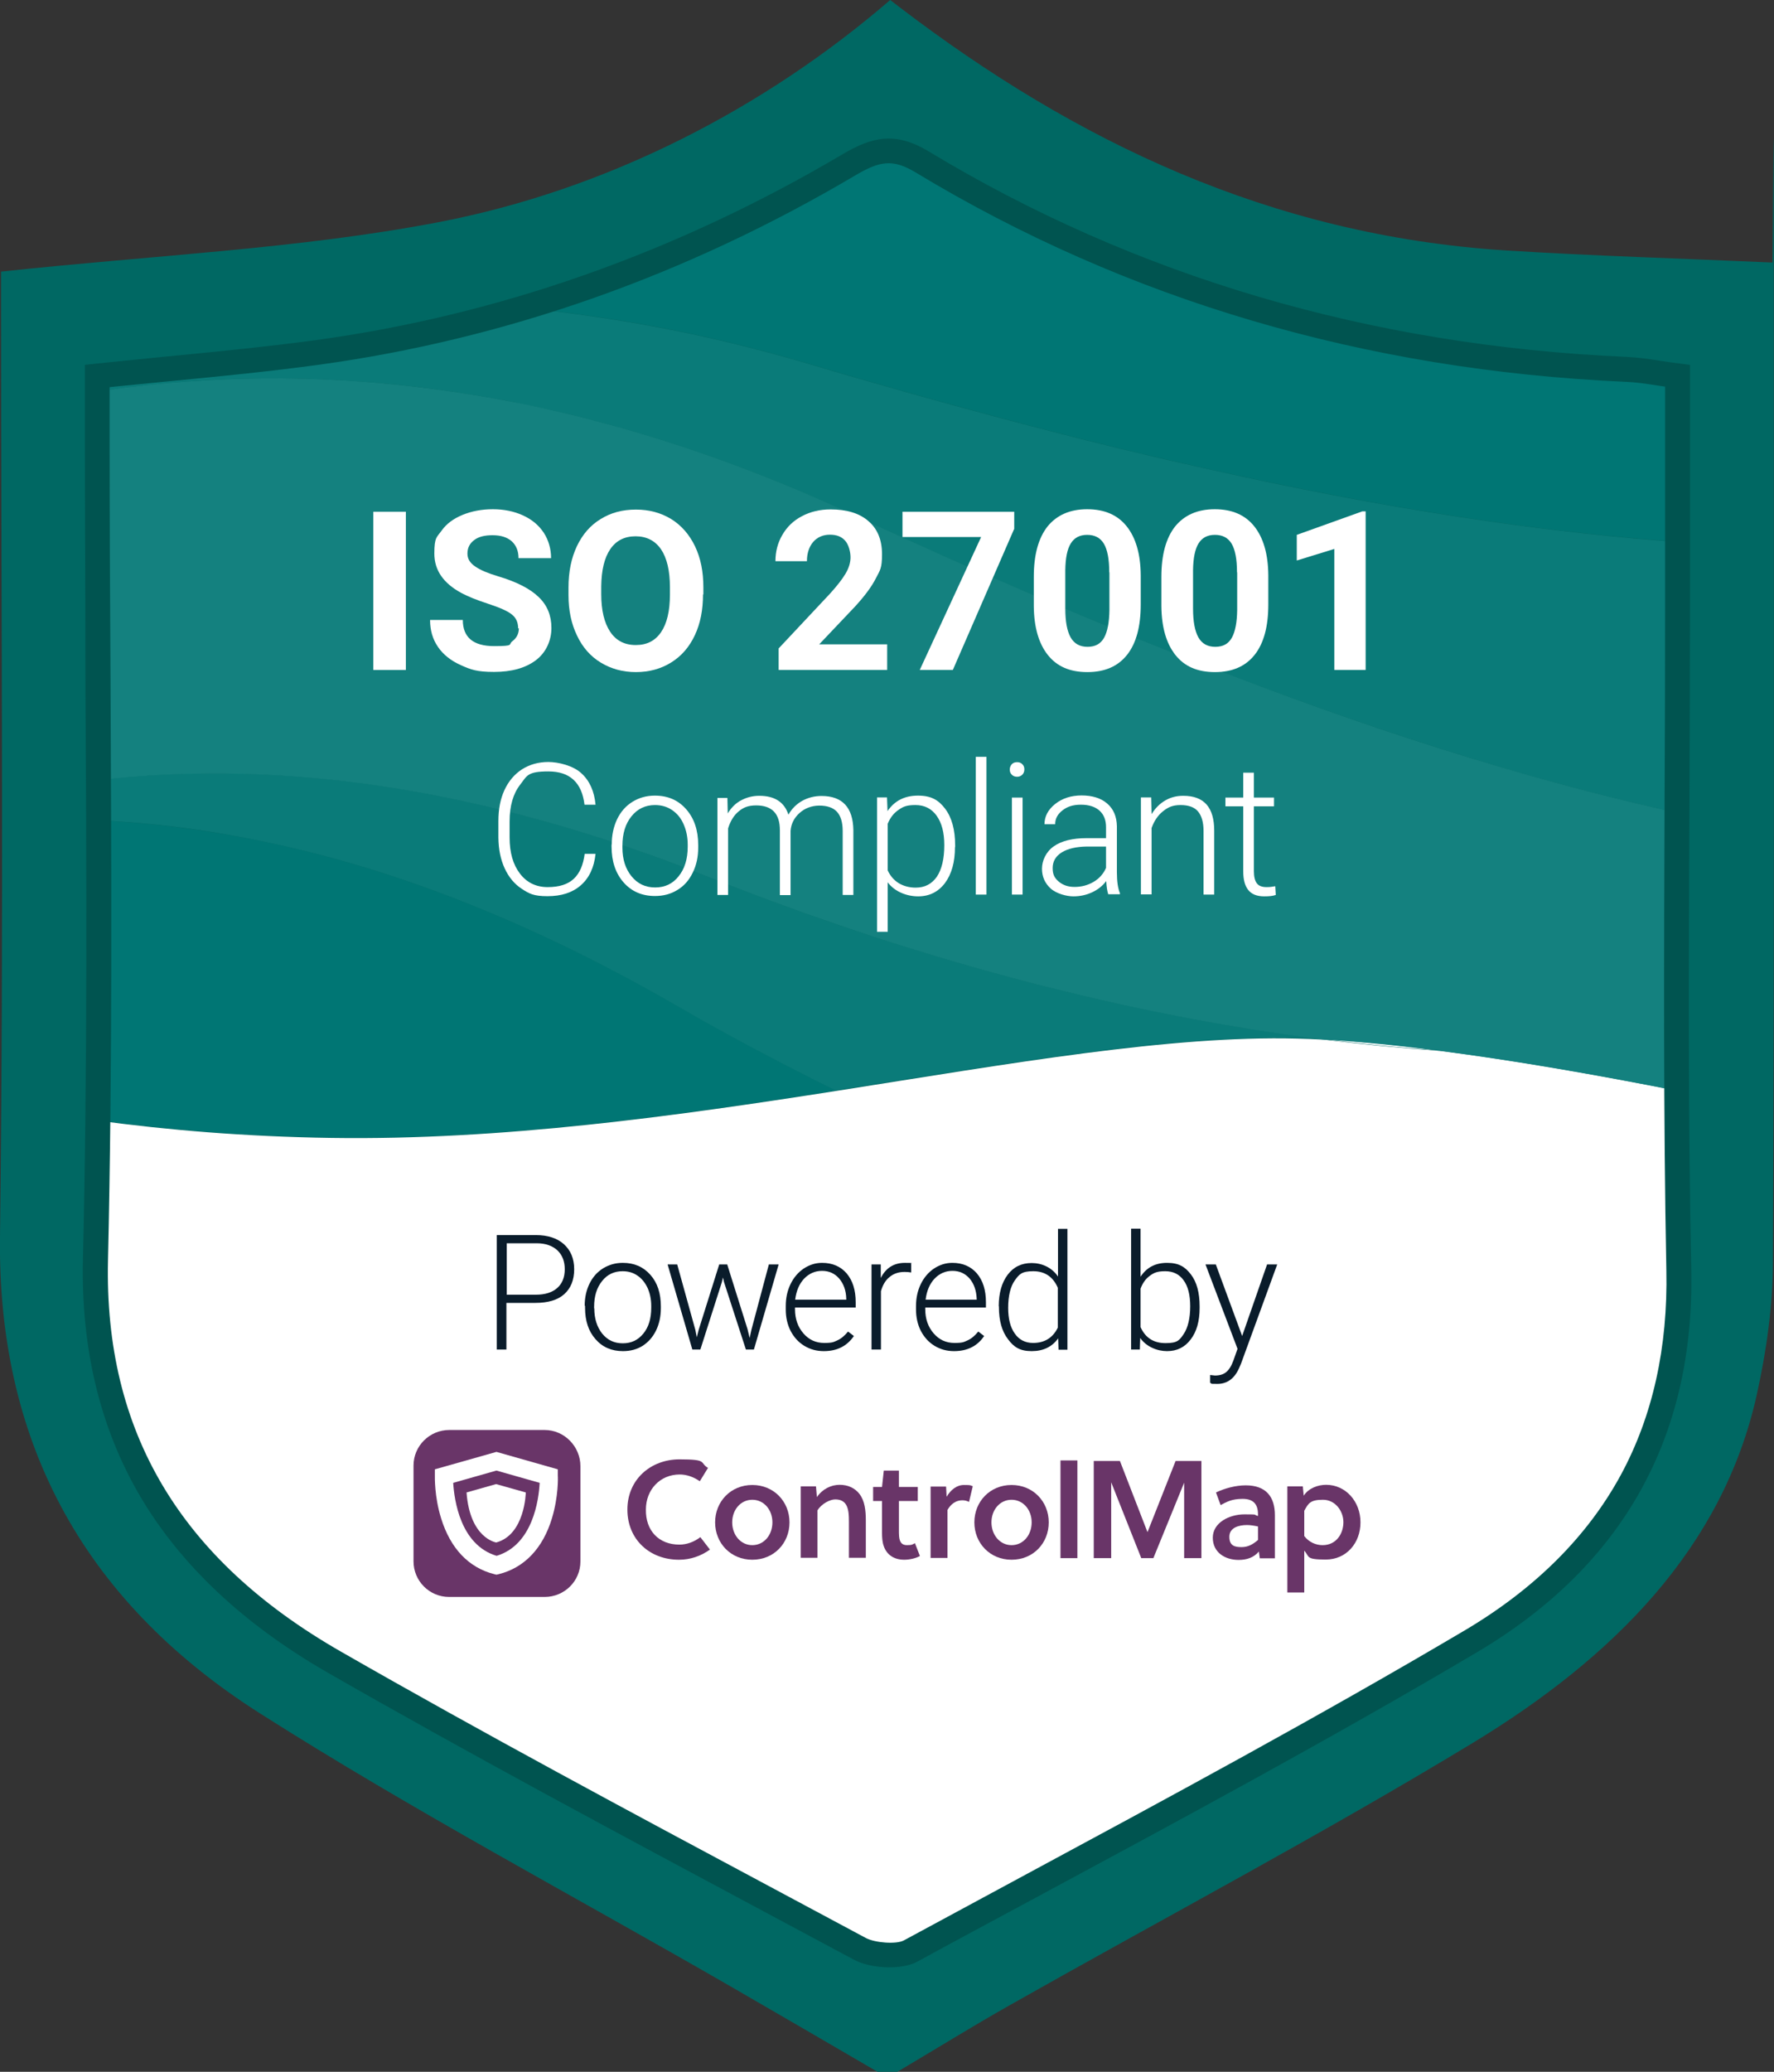 <?xml version="1.0" encoding="UTF-8"?>
<svg xmlns="http://www.w3.org/2000/svg" xmlns:xlink="http://www.w3.org/1999/xlink" id="Layer_1" data-name="Layer 1" version="1.1" viewBox="0 0 997 1164">
  <rect x="0" y="0" width="997" height="1164" fill="#333333" stroke="none"/>
  <defs>
    <style>
      .cls-1 {
        fill: #693568;
      }

      .cls-1, .cls-2, .cls-3, .cls-4, .cls-5, .cls-6, .cls-7, .cls-8, .cls-9 {
        stroke-width: 0px;
      }

      .cls-10 {
        clip-path: url(#clippath);
      }

      .cls-2 {
        fill: none;
      }

      .cls-3 {
        fill: #007674;
      }

      .cls-4 {
        fill: #005450;
      }

      .cls-5 {
        fill: #006863;
      }

      .cls-11 {
        clip-path: url(#clippath-1);
      }

      .cls-12 {
        clip-path: url(#clippath-4);
      }

      .cls-13 {
        clip-path: url(#clippath-3);
      }

      .cls-14 {
        clip-path: url(#clippath-2);
      }

      .cls-15 {
        clip-path: url(#clippath-7);
      }

      .cls-16 {
        clip-path: url(#clippath-8);
      }

      .cls-17 {
        clip-path: url(#clippath-6);
      }

      .cls-18 {
        clip-path: url(#clippath-5);
      }

      .cls-19 {
        clip-path: url(#clippath-9);
      }

      .cls-20 {
        clip-path: url(#clippath-13);
      }

      .cls-21 {
        clip-path: url(#clippath-12);
      }

      .cls-22 {
        clip-path: url(#clippath-10);
      }

      .cls-23 {
        clip-path: url(#clippath-11);
      }

      .cls-6 {
        fill: #14817f;
      }

      .cls-24 {
        isolation: isolate;
      }

      .cls-7 {
        fill: #0a7b79;
      }

      .cls-8 {
        fill: #fff;
      }

      .cls-9 {
        fill: #0a1c2b;
      }
    </style>
    <clipPath id="clippath">
      <rect class="cls-2" x="232.3" y="803.4" width="532.5" height="93.9"></rect>
    </clipPath>
    <clipPath id="clippath-1">
      <rect class="cls-2" x="232.3" y="803.4" width="532.5" height="93.9"></rect>
    </clipPath>
    <clipPath id="clippath-2">
      <rect class="cls-2" x="232.3" y="803.4" width="532.5" height="93.9"></rect>
    </clipPath>
    <clipPath id="clippath-3">
      <rect class="cls-2" x="232.3" y="803.4" width="532.5" height="93.9"></rect>
    </clipPath>
    <clipPath id="clippath-4">
      <rect class="cls-2" x="232.3" y="803.4" width="532.5" height="93.9"></rect>
    </clipPath>
    <clipPath id="clippath-5">
      <rect class="cls-2" x="232.3" y="803.4" width="532.5" height="93.9"></rect>
    </clipPath>
    <clipPath id="clippath-6">
      <rect class="cls-2" x="232.3" y="803.4" width="532.5" height="93.9"></rect>
    </clipPath>
    <clipPath id="clippath-7">
      <rect class="cls-2" x="232.3" y="803.4" width="532.5" height="93.9"></rect>
    </clipPath>
    <clipPath id="clippath-8">
      <rect class="cls-2" x="232.3" y="803.4" width="532.5" height="93.9"></rect>
    </clipPath>
    <clipPath id="clippath-9">
      <rect class="cls-2" x="232.3" y="803.4" width="532.5" height="93.9"></rect>
    </clipPath>
    <clipPath id="clippath-10">
      <rect class="cls-2" x="232.3" y="803.4" width="532.5" height="93.9"></rect>
    </clipPath>
    <clipPath id="clippath-11">
      <rect class="cls-2" x="232.3" y="803.4" width="532.5" height="93.9"></rect>
    </clipPath>
    <clipPath id="clippath-12">
      <rect class="cls-2" x="232.3" y="803.4" width="532.5" height="93.9"></rect>
    </clipPath>
    <clipPath id="clippath-13">
      <rect class="cls-2" x="232.3" y="803.4" width="532.5" height="93.9"></rect>
    </clipPath>
  </defs>
  <g>
    <g id="_9thSdk" data-name=" 9thSdk">
      <path class="cls-5" d="M500.3,0c-70.1,60.4-158.4,106.6-254.2,124.9-78.6,15-160,18.5-245.5,27.7v19C.6,346,2.2,520.4,0,694.8c-1.4,111.5,43.8,202.9,146.4,268,85.6,54.4,176.3,102.5,264.7,153.5,27.4,15.8,54.8,31.8,82.1,47.7h11.1c21.1-12.5,41.9-25.4,63.3-37.5,86.6-49,175-95.7,259.8-147.1,79-47.9,140.7-109.4,159.9-195.7,5.4-24.4,9-49.6,9.1-74.4.8-182.5.5-365,.5-547.4s-.5-9.4-.8-14.4c-51.1-2.3-100.5-3.7-149.9-6.8-132.5-8.5-242.2-61.6-340.3-136.4L500.3,0h0Z"></path>
    </g>
    <g>
      <path class="cls-3" d="M913.6,201.8c-145.1-6.3-277.1-45-395.2-116.4-16.7-10.1-27.1-6.9-41.6,1.7-61.8,36.5-127.6,65.4-198,84.7,1.1.1,2.2.1,3.3.2,7.1.6,14.2,1.2,21.3,1.9l2.7.3,2.7.3,5.3.6,5.3.7c1.8.2,3.5.4,5.3.7,28.1,3.7,56,8.9,83.6,15.5,13.8,3.3,27.4,6.9,41,10.8,3.4,1,6.8,2,10.2,3l5.1,1.5,2.5.8,1.3.4,1.1.3c4.3,1.2,8.5,2.5,12.8,3.7,1.6.5,3.3,1,4.9,1.4l8.8,2.5,8.8,2.5,4.4,1.3,4.4,1.2,8.8,2.5c11.8,3.2,23.5,6.5,35.2,9.6,23.5,6.3,46.9,12.4,70.4,18.1,5.9,1.4,11.7,2.9,17.6,4.2l8.8,2.1,8.8,2c11.7,2.7,23.4,5.3,35.1,7.8,46.8,10.1,93.4,18.7,139.9,25.3,35,5,69.9,8.9,104.7,11.3v-99h0c-11-1.2-20.1-3.1-29.3-3.5h0Z"></path>
      <path class="cls-3" d="M466,610.8c-12.1-6-24-12.1-35.9-18.4-5.9-3.2-11.9-6.3-17.8-9.5l-8.8-4.8-8.8-4.9-4.4-2.5-.9-.5-3.4-2-8.8-5-7.7-4.4-7.6-4.2c-10.1-5.6-20.3-10.9-30.5-16.1-40.9-20.6-82.6-37.8-125.1-50.8-25.6-7.8-51.4-14.1-77.6-18.6-17.3-3-34.7-5.3-52.2-6.8-1.4-.1-2.7-.2-4.1-.3l-4.1-.3-4.1-.3c-1.4-.1-2.8-.2-4.1-.2-1.5-.1-2.9-.1-4.4-.2v109.1c0,19.8-.3,39.5-.5,59.3,38.5,5.2,82.4,9,131.3,9.7,95.6,1.4,193-12.3,283.6-26.4-1.4-.6-2.7-1.2-4-1.9h-.1Z"></path>
      <path class="cls-8" d="M943.4,707.9c-.6-31.7-1-63.5-1.1-95.2-43.9-8.7-90.5-16.9-133.3-22.4h-1c-21.4-1.5-42.7-3.6-63.8-6.2-5.2-.3-10.2-.5-15.1-.6-71.2-1.9-161.2,14-259.1,29.4-90.6,14.2-187.9,27.8-283.6,26.4-48.9-.7-92.8-4.5-131.3-9.7-.3,24.3-.7,48.6-1.3,72.9-.8,35.5,4.4,68.1,15.9,97.8,9.2,23.8,22.5,45.6,39.9,65.7,20.3,23.4,46.4,44.2,78.3,62.5,96.9,55.6,196.4,108,295.4,161.1,7.1,3.8,21.4,4.9,27.9,1.3,105.7-57.3,212.5-113.4,315.3-174.2,25.2-14.9,46-31.9,62.7-50.6,17.7-19.9,30.8-41.9,39.7-65.7,6.8-18.2,11.1-37.4,13.2-57.6,1.1-11.4,1.5-23,1.3-34.8h0Z"></path>
      <path class="cls-7" d="M658.5,570.2c-4-.8-7.9-1.6-11.9-2.4-13.2-2.7-26.4-5.7-39.5-8.8l-9.8-2.4c-3.3-.8-6.5-1.6-9.8-2.4l-4.9-1.2-4.9-1.3-9.8-2.6c-26-7-51.7-14.7-77.3-23-12.8-4.1-25.5-8.5-38.1-13-6.3-2.3-12.6-4.5-18.9-6.9l-9.4-3.5-9.4-3.6-4.7-1.8-4.7-1.8-9.4-3.7-8.2-3.2-8.1-3.1c-10.8-4-21.6-7.9-32.5-11.5-5.2-1.7-10.3-3.4-15.5-5-38.3-12-76.8-21.2-115.5-27.1-43.9-6.7-88-9-132-6.3-1.4.1-2.8.2-4.1.3l-4.1.3-4.1.3c-1.4.1-2.7.2-4.1.4-4.1.4-8.2.8-12.4,1.3v22.7c1.5.1,2.9.1,4.4.2,1.4.1,2.8.1,4.1.2l4.1.3,4.1.3c1.4.1,2.7.2,4.1.3,17.5,1.5,34.9,3.7,52.2,6.8,26.1,4.6,52,10.8,77.6,18.6,42.5,13,84.2,30.2,125.1,50.8,10.2,5.2,20.4,10.5,30.5,16.1l7.6,4.2,7.7,4.4,8.8,5,3.4,2,.9.5,4.4,2.5,8.8,4.9,8.8,4.8c5.9,3.2,11.8,6.4,17.8,9.5,11.9,6.3,23.8,12.4,35.9,18.4,1.3.6,2.6,1.3,3.9,1.9,98-15.3,187.9-31.3,259.1-29.4,4.9,0,9.9.3,15.1.6-28.6-3.4-57.1-8.1-85.4-13.6h.1Z"></path>
      <path class="cls-7" d="M838.1,293.1c-46.5-6.6-93.2-15.2-139.9-25.3-11.7-2.5-23.4-5.2-35.1-7.8l-8.8-2-8.8-2.1c-5.9-1.4-11.7-2.8-17.6-4.2-23.4-5.7-46.9-11.8-70.4-18.1-11.7-3.1-23.5-6.4-35.2-9.6l-8.8-2.5-4.4-1.2-4.4-1.3-8.8-2.5-8.8-2.5c-1.6-.5-3.3-.9-4.9-1.4-4.3-1.2-8.5-2.5-12.8-3.7l-1.1-.3-1.3-.4-2.5-.8-5.1-1.5c-3.4-1-6.8-2-10.2-3-13.6-3.9-27.2-7.5-41-10.8-27.6-6.6-55.5-11.7-83.6-15.5-1.8-.2-3.5-.5-5.3-.7l-5.3-.7-5.3-.6-2.7-.3-2.7-.3c-7.1-.8-14.2-1.4-21.3-1.9-1.1-.1-2.2-.1-3.3-.2-32.5,8.9-65.9,15.9-100.4,20.6-40.4,5.5-81.3,8.8-123.7,13.2v14.3c5.4-.8,10.8-1.6,16.1-2.3,7.4-.9,14.7-1.7,22.1-2.4,29.2-2.7,58.5-3.4,87.8-2.2,28.9,1.2,57.7,4.1,86.2,8.9,1.8.3,3.5.6,5.3.9l5.3.9c3.5.6,7.1,1.3,10.6,2,7,1.4,14,2.9,21,4.4,7,1.6,13.9,3.2,20.8,5l2.6.7,2.6.7,5.2,1.4,5.2,1.4c1.7.5,3.4.9,5.1,1.4,27.3,7.8,54.2,17,80.6,27.5,13.2,5.2,26.2,10.8,39.1,16.6,3.2,1.4,6.4,2.9,9.6,4.4l4.8,2.3,2.4,1.1,1.2.6,1.1.5c5.6,2.5,11.2,5.1,16.8,7.6l8.4,3.8,8.4,3.8,4.2,1.9,4.2,1.9,8.4,3.7c11.2,4.9,22.3,9.9,33.5,14.6,22.3,9.7,44.7,19,67.1,28.1,5.6,2.2,11.2,4.5,16.8,6.7l8.4,3.3,8.4,3.3c11.2,4.3,22.4,8.7,33.6,12.8,44.9,16.8,89.8,32,134.9,45.4,33.2,9.8,66.5,18.5,99.9,25.9.2-41.2.4-82.5.4-123.7v-28.4c-34.7-2.5-69.6-6.4-104.6-11.4h0Z"></path>
      <path class="cls-8" d="M807.9,590.2h1c-23-3-45-5.2-64.8-6.3,21.2,2.6,42.4,4.7,63.8,6.2h0Z"></path>
      <path class="cls-6" d="M942.4,456.6c-33.4-7.4-66.7-16.1-99.9-25.9-45.1-13.3-90.1-28.6-134.9-45.4-11.2-4.2-22.4-8.5-33.6-12.8l-8.4-3.3-8.4-3.3c-5.6-2.2-11.2-4.5-16.8-6.7-22.4-9.1-44.8-18.4-67.1-28.1-11.2-4.8-22.3-9.7-33.5-14.6l-8.4-3.7-4.2-1.9-4.2-1.9-8.4-3.8-8.4-3.8c-5.6-2.5-11.2-5.1-16.8-7.6l-1.1-.5-1.2-.6-2.4-1.1-4.8-2.3c-3.2-1.5-6.4-3-9.6-4.4-12.9-5.8-25.9-11.4-39.1-16.6-26.4-10.5-53.3-19.7-80.6-27.5-1.7-.5-3.4-1-5.1-1.4l-5.2-1.4-5.2-1.4-2.6-.7-2.6-.7c-6.9-1.8-13.9-3.4-20.8-5-7-1.6-14-3.1-21-4.4-3.5-.7-7-1.3-10.6-2l-5.3-.9c-1.8-.3-3.5-.6-5.3-.9-28.5-4.7-57.3-7.7-86.2-8.9-29.3-1.2-58.6-.4-87.8,2.2-7.4.7-14.7,1.5-22.1,2.4-5.4.7-10.8,1.5-16.1,2.3v16.2c0,67.4.5,134.8.8,202.1,4.1-.5,8.2-.9,12.4-1.3,1.4-.1,2.7-.3,4.1-.4l4.1-.3,4.1-.3c1.4-.1,2.8-.2,4.1-.3,44-2.7,88.1-.4,132,6.3,38.7,5.9,77.2,15.1,115.5,27.1,5.2,1.6,10.3,3.3,15.5,5,10.8,3.6,21.7,7.4,32.5,11.5l8.1,3.1,8.2,3.2,9.4,3.7,4.7,1.8,4.7,1.8,9.4,3.6,9.4,3.5c6.3,2.3,12.6,4.6,18.9,6.9,12.7,4.5,25.3,8.8,38.1,13,25.5,8.3,51.3,16,77.3,23l9.8,2.6,4.9,1.3,4.9,1.2c3.3.8,6.5,1.6,9.8,2.4l9.8,2.4c13.1,3.1,26.3,6.1,39.5,8.8,4,.8,7.9,1.6,11.9,2.4,28.3,5.6,56.9,10.2,85.6,13.8,19.9,1.1,41.8,3.3,64.8,6.3,42.8,5.5,89.3,13.7,133.3,22.4v-42.5c0-33.7,0-67.3.2-101,0-4.3,0-8.5,0-12.7h0Z"></path>
    </g>
  </g>
  <g>
    <path class="cls-8" d="M334.7,479.7c-.8,7.7-3.6,13.6-8.3,17.7-4.7,4.1-10.9,6.1-18.7,6.1s-10.3-1.4-14.4-4.1c-4.2-2.7-7.4-6.6-9.7-11.6-2.3-5-3.4-10.7-3.5-17.1v-9.5c0-6.5,1.1-12.3,3.4-17.3s5.6-8.9,9.9-11.7c4.3-2.7,9.2-4.1,14.8-4.1s14.1,2.1,18.6,6.4c4.6,4.2,7.2,10.1,7.9,17.6h-6.2c-1.5-12.5-8.3-18.7-20.3-18.7s-12,2.5-15.9,7.5-5.9,11.9-5.9,20.6v9c0,8.5,1.9,15.2,5.8,20.3,3.8,5,9,7.6,15.6,7.6s11.4-1.6,14.7-4.7c3.3-3.1,5.3-7.8,6.1-14h6.1Z"></path>
    <path class="cls-8" d="M343.8,474.5c0-5.2,1-10,3-14.2s4.9-7.5,8.6-9.8,7.9-3.5,12.6-3.5c7.3,0,13.1,2.5,17.6,7.6s6.8,11.8,6.8,20.2v1.3c0,5.3-1,10-3.1,14.2-2,4.2-4.9,7.5-8.6,9.7-3.7,2.3-7.9,3.4-12.6,3.4-7.2,0-13.1-2.5-17.6-7.6s-6.8-11.8-6.8-20.2v-1.1h.1ZM349.8,476.2c0,6.5,1.7,11.9,5.1,16.1s7.8,6.3,13.3,6.3,9.9-2.1,13.2-6.3c3.4-4.2,5.1-9.7,5.1-16.6v-1.2c0-4.2-.8-8-2.3-11.4-1.5-3.5-3.7-6.1-6.5-8s-6-2.8-9.6-2.8c-5.4,0-9.8,2.1-13.2,6.3-3.4,4.2-5.1,9.7-5.1,16.6v1Z"></path>
    <path class="cls-8" d="M408.8,448.1l.2,8.9c2-3.3,4.5-5.8,7.6-7.4,3-1.6,6.4-2.5,10.1-2.5,8.6,0,14.1,3.5,16.4,10.6,1.9-3.4,4.6-6,7.8-7.8,3.3-1.8,6.9-2.7,10.8-2.7,11.7,0,17.7,6.4,17.9,19.2v36.4h-6v-35.9c0-4.9-1.1-8.5-3.2-10.8s-5.4-3.5-10.1-3.5c-4.3.1-8,1.5-11,4.2s-4.7,6.1-5,10v36.1h-6v-36.4c0-4.7-1.1-8.2-3.3-10.5-2.2-2.3-5.5-3.5-10-3.5s-7.1,1.1-9.8,3.3c-2.7,2.2-4.7,5.4-6,9.6v37.4h-6v-54.5h5.6v-.2h0Z"></path>
    <path class="cls-8" d="M536.7,475.9c0,8.5-1.9,15.2-5.6,20.2-3.8,5-8.8,7.5-15.1,7.5s-13.2-2.6-17.1-7.9v27.8h-6v-75.5h5.6l.3,7.7c3.9-5.8,9.6-8.7,17.1-8.7s11.6,2.5,15.3,7.4,5.6,11.8,5.6,20.6v.9h0ZM530.7,474.8c0-7-1.4-12.4-4.3-16.5-2.9-4-6.8-6-11.9-6s-6.9.9-9.5,2.7c-2.7,1.8-4.7,4.4-6.1,7.8v26.2c1.4,3.1,3.5,5.5,6.2,7.2,2.7,1.6,5.9,2.5,9.5,2.5,5.1,0,9-2,11.9-6.1,2.8-4.2,4.2-10.1,4.2-17.8h0Z"></path>
    <path class="cls-8" d="M554.4,502.6h-6v-77.4h6v77.4Z"></path>
    <path class="cls-8" d="M567.5,432.3c0-1.1.4-2.1,1.1-2.9.7-.8,1.7-1.2,3-1.2s2.3.4,3,1.2c.8.8,1.1,1.7,1.1,2.9s-.4,2.1-1.1,2.9c-.8.8-1.8,1.2-3,1.2s-2.3-.4-3-1.2c-.8-.8-1.1-1.7-1.1-2.9ZM574.7,502.6h-6v-54.5h6v54.5Z"></path>
    <path class="cls-8" d="M622.9,502.6c-.6-1.7-1-4.2-1.2-7.6-2.1,2.8-4.8,4.9-8.1,6.4s-6.7,2.2-10.4,2.2-9.5-1.5-12.7-4.4-4.9-6.6-4.9-11.1,2.2-9.5,6.6-12.6c4.4-3.1,10.6-4.6,18.5-4.6h10.9v-6.2c0-3.9-1.2-7-3.6-9.2-2.4-2.2-5.9-3.4-10.5-3.4s-7.7,1.1-10.4,3.2c-2.8,2.2-4.1,4.7-4.1,7.8h-6c0-4.4,2-8.2,6-11.4,4-3.2,9-4.8,14.9-4.8s10.9,1.5,14.4,4.6c3.5,3,5.3,7.3,5.4,12.7v25.8c0,5.3.6,9.2,1.7,11.8v.6h-6.5v.2h0ZM603.9,498.3c4,0,7.6-1,10.8-2.9s5.5-4.6,6.9-7.8v-12h-10.8c-6,.1-10.7,1.2-14.1,3.3-3.4,2.1-5.1,5.1-5.1,8.8s1.1,5.6,3.4,7.6c2.4,2,5.3,3,8.9,3h0Z"></path>
    <path class="cls-8" d="M647,448.1l.2,9.3c2.1-3.4,4.6-5.9,7.7-7.7,3.1-1.8,6.4-2.6,10.1-2.6,5.8,0,10.2,1.6,13.1,4.9,2.9,3.3,4.3,8.2,4.3,14.8v35.8h-6v-35.8c0-4.9-1.1-8.5-3.1-10.9s-5.3-3.6-9.8-3.6-7,1.2-9.9,3.5-5,5.5-6.4,9.4v37.3h-6v-54.5h5.8q0,.1,0,.1Z"></path>
    <path class="cls-8" d="M704.7,434.1v14h11.3v4.9h-11.3v36.4c0,3,.5,5.3,1.6,6.8s2.9,2.2,5.5,2.2,2.6-.2,4.9-.5l.3,4.9c-1.6.6-3.7.8-6.5.8-4.1,0-7.1-1.2-9-3.6s-2.8-5.9-2.8-10.6v-36.4h-10v-4.9h10v-14h6Z"></path>
  </g>
  <path id="SVGID" class="cls-4" d="M499.9,1105.3c-7.4,0-15.1-1.6-20-4.3-17-9.1-34-18.2-51-27.3-80.7-43.2-164.2-87.8-244.6-133.9-47.2-27.1-82.7-60.4-105.5-99.1-22.5-38.3-33.3-83-32.2-133,2.6-109,2-220,1.4-327.3,0-45.4-.3-92.4-.3-138.6v-36.8l6.2-.7c13.4-1.4,26.7-2.7,39.7-4,28.9-2.8,56.3-5.5,83.8-9.2,103-14.1,202.6-49.2,295.9-104.3,16.5-9.8,29.7-13.2,48.7-1.7,116.3,70.3,248.1,109.1,391.9,115.4,6.6.3,13,1.2,19.8,2.3,3.2.5,6.5,1,10,1.4l6.1.8v133.5c0,37.5-.2,75.5-.3,112.4-.4,86.1-.8,175.1,1,262.6,1.9,94.1-38.6,166.3-120.3,214.7-81.9,48.5-167.6,94.6-250.6,139.3-21.7,11.7-43.4,23.3-65,35.1-3.9,1.8-9.2,2.7-14.7,2.7h0ZM61.6,217.5v24.3c0,46.2.2,93.2.5,138.6.5,107.4,1.1,218.5-1.4,327.7-2.2,96.1,40.5,168,130.7,219.7,80.2,46,163.6,90.6,244.2,133.7,17,9.1,34,18.2,51,27.3,5.3,2.8,17.2,3.6,21.3,1.4,21.6-11.7,43.3-23.4,65-35.1,82.8-44.6,168.4-90.7,250.1-139,39.6-23.4,69.2-52.9,88-87.6,17.8-32.9,26.4-71.5,25.5-114.8-1.7-87.6-1.3-176.7-1-262.9.2-36.8.3-74.9.3-112.3v-121.3c-1.4-.2-2.8-.4-4.2-.6-6.4-1-12.5-1.9-18.3-2.1-146.2-6.5-280.2-46-398.5-117.5-13.2-8-20.5-6.5-34.4,1.7-94.9,56.1-196.2,91.8-301,106.2-27.8,3.8-55.3,6.5-84.4,9.3-10.9,1.1-22.1,2.2-33.4,3.3h0Z"></path>
  <g>
    <path class="cls-9" d="M284.6,732v26.2h-5.4v-64.3h21.9c6.7,0,12,1.7,15.8,5.1s5.8,8.1,5.8,14.1-1.9,10.7-5.6,14-9.1,4.9-16.2,4.9h-16.3,0ZM284.6,727.4h16.5c5.3,0,9.3-1.3,12.1-3.8,2.8-2.5,4.2-6,4.2-10.5s-1.4-8-4.1-10.6c-2.8-2.6-6.7-4-11.7-4h-16.8v28.9h-.2Z"></path>
    <path class="cls-9" d="M328.6,733.6c0-4.6.9-8.7,2.7-12.4,1.8-3.7,4.3-6.5,7.6-8.6,3.3-2,6.9-3.1,11.1-3.1,6.4,0,11.5,2.2,15.5,6.7s5.9,10.4,5.9,17.7v1.1c0,4.6-.9,8.8-2.7,12.5-1.8,3.7-4.3,6.5-7.5,8.6-3.2,2-6.9,3-11.1,3-6.3,0-11.5-2.2-15.4-6.7-4-4.5-5.9-10.4-5.9-17.7v-1.1h-.2ZM334,735.1c0,5.7,1.5,10.4,4.4,14.1,3,3.7,6.8,5.5,11.6,5.5s8.6-1.8,11.6-5.5,4.4-8.5,4.4-14.5v-1c0-3.7-.7-7-2-10-1.4-3-3.3-5.4-5.7-7-2.4-1.7-5.2-2.5-8.4-2.5-4.7,0-8.6,1.8-11.5,5.5-3,3.7-4.5,8.5-4.5,14.5v.9h.1Z"></path>
    <path class="cls-9" d="M390.8,747.2l.8,4.1,1.1-4.3,11.5-36.6h4.5l11.4,36.3,1.2,5,1-4.6,9.8-36.7h5.5l-13.9,47.8h-4.5l-12.3-37.9-.6-2.6-.6,2.6-12.1,37.9h-4.5l-13.9-47.8h5.4l10.2,36.8Z"></path>
    <path class="cls-9" d="M463,759.1c-4.1,0-7.7-1-11-3s-5.8-4.8-7.7-8.4c-1.8-3.6-2.7-7.6-2.7-12v-1.9c0-4.6.9-8.7,2.7-12.4,1.8-3.7,4.3-6.6,7.4-8.7,3.2-2.1,6.6-3.2,10.3-3.2,5.8,0,10.4,2,13.8,5.9,3.4,4,5.1,9.4,5.1,16.2v3h-34.1v1c0,5.4,1.6,9.9,4.7,13.5s7,5.4,11.7,5.4,5.3-.5,7.5-1.5,4.1-2.7,5.9-4.9l3.3,2.5c-3.9,5.7-9.5,8.5-16.9,8.5h0ZM462,714c-4,0-7.3,1.5-10.1,4.4-2.7,2.9-4.4,6.8-5,11.8h28.7v-.6c-.1-4.6-1.5-8.3-3.9-11.2-2.5-2.9-5.7-4.4-9.7-4.4Z"></path>
    <path class="cls-9" d="M512,714.9c-1.1-.2-2.3-.3-3.6-.3-3.3,0-6.1.9-8.4,2.8-2.3,1.8-3.9,4.5-4.9,8v32.8h-5.3v-47.8h5.2v7.6c2.9-5.7,7.4-8.5,13.6-8.5s2.6.2,3.5.6v4.8h-.1Z"></path>
    <path class="cls-9" d="M536.2,759.1c-4.1,0-7.7-1-11-3s-5.8-4.8-7.7-8.4c-1.8-3.6-2.7-7.6-2.7-12v-1.9c0-4.6.9-8.7,2.7-12.4s4.3-6.6,7.4-8.7c3.2-2.1,6.6-3.2,10.3-3.2,5.8,0,10.4,2,13.8,5.9,3.4,4,5.1,9.4,5.1,16.2v3h-34.1v1c0,5.4,1.6,9.9,4.7,13.5,3.1,3.6,7,5.4,11.7,5.4s5.3-.5,7.5-1.5,4.1-2.7,5.9-4.9l3.3,2.5c-3.8,5.7-9.5,8.5-16.9,8.5h0ZM535.3,714c-4,0-7.3,1.5-10.1,4.4-2.7,2.9-4.4,6.8-5,11.8h28.7v-.6c-.2-4.6-1.5-8.3-3.9-11.2-2.5-2.9-5.7-4.4-9.7-4.4Z"></path>
    <path class="cls-9" d="M561.3,733.9c0-7.4,1.7-13.3,5-17.7s7.8-6.6,13.5-6.6,11.4,2.5,14.8,7.6v-26.8h5.3v67.9h-5l-.2-6.4c-3.4,4.8-8.4,7.2-14.9,7.2s-10-2.2-13.3-6.7c-3.4-4.4-5.1-10.4-5.1-18v-.5h0ZM566.6,734.8c0,6.1,1.2,10.9,3.7,14.4,2.4,3.5,5.9,5.3,10.3,5.3,6.5,0,11.1-2.9,13.9-8.6v-22.4c-2.7-6.2-7.3-9.3-13.8-9.3s-7.9,1.7-10.4,5.2c-2.4,3.4-3.7,8.6-3.7,15.4h0Z"></path>
    <path class="cls-9" d="M674.2,734.8c0,7.5-1.7,13.4-5,17.7-3.3,4.4-7.7,6.6-13.3,6.6s-11.7-2.5-15.1-7.4l-.2,6.5h-4.9v-67.9h5.3v27c3.4-5.2,8.3-7.8,14.9-7.8s10.1,2.2,13.4,6.5c3.3,4.3,4.9,10.3,4.9,18v.8h0ZM668.9,733.9c0-6.3-1.2-11.2-3.7-14.6-2.4-3.4-5.9-5.1-10.3-5.1s-6.3.8-8.6,2.5c-2.4,1.7-4.1,4.1-5.3,7.3v21.6c2.7,6,7.3,9,14.1,9s7.8-1.7,10.2-5.2c2.3-3.5,3.6-8.7,3.6-15.5Z"></path>
    <path class="cls-9" d="M698.1,750.6l14-40.2h5.7l-20.4,55.9-1.1,2.5c-2.6,5.8-6.7,8.7-12.1,8.7s-2.6-.2-4.1-.6v-4.4l2.7.3c2.6,0,4.7-.6,6.3-1.9,1.6-1.3,3-3.5,4.1-6.6l2.3-6.5-18-47.4h5.8l14.8,40.2Z"></path>
  </g>
  <g id="CM_-_COL" data-name="CM - COL">
    <g class="cls-10">
      <g>
        <g class="cls-11">
          <path class="cls-1" d="M306.1,803.4h-53.6c-11.1,0-20.1,9-20.1,20v53.8c0,11,8.9,20,20,20h53.7c11.1,0,20.1-8.9,20.1-19.9h0v-53.6c0-11-9-20.3-20.1-20.3v.3-.3Z"></path>
        </g>
        <g class="cls-14">
          <path class="cls-8" d="M279,884.7l-1.2-.3c-14.4-3.6-24.7-14.5-29.9-31.4-3.8-12.2-3.5-23.3-3.5-23.8v-3.7c.1,0,34.6-9.8,34.6-9.8l34.5,9.8v3.7c.1.5.4,11.6-3.3,23.8-5.1,16.9-15.5,27.8-29.9,31.4l-1.3.3h0ZM254.7,833.1c.6,9.6,4,34.9,24.4,41,20.3-6.1,23.7-31.4,24.2-41l-24.3-6.9-24.3,6.9h0Z"></path>
        </g>
        <g class="cls-13">
          <path class="cls-8" d="M262.2,838.5l16.6-4.7,16.7,4.7s-.4,23.7-16.6,28.1c0,0-14.8-2.2-16.7-28.1"></path>
        </g>
        <g class="cls-12">
          <path class="cls-1" d="M381.8,867.8c4.2,0,8.3-1.5,11.8-4.2l5.4,7c-5.2,3.7-11.1,5.7-17.4,5.7-16.4,0-29-11.3-29-28.2s13.1-28.2,29.3-28.2,11,1.8,16,4.8l-4.6,7.5c-3.3-2.3-7.2-3.8-11.3-3.8-11,0-19,8.5-19,19.7-.2,11.9,7.3,19.7,18.8,19.7"></path>
        </g>
        <g class="cls-18">
          <path class="cls-1" d="M443.7,855.3c0,11.8-8.8,21-20.9,21s-20.9-9.3-20.9-21,8.8-21,20.9-21,20.9,9.3,20.9,21M422.8,842.6c-6.6,0-11.3,5.7-11.3,12.7s4.7,12.8,11.3,12.8,11.3-5.7,11.3-12.8-4.8-12.7-11.3-12.7"></path>
        </g>
        <g class="cls-17">
          <path class="cls-1" d="M458.6,835.2l.5,5.9c3.2-4.6,8-6.9,12.8-6.9s8.6,1.9,11.1,5.1c3,3.9,3.6,9.2,3.6,15v20.9h-9.5v-20.2c0-3.4-.1-7.1-1.6-9.6-1.2-2-3.2-3-6.1-3s-7.7,2.4-10,6.2v26.6h-9.4v-40.1h8.6Z"></path>
        </g>
        <g class="cls-15">
          <path class="cls-1" d="M505.2,843.2v16.6c0,1.2,0,2.1.1,3.4.3,3.1,1.4,4.9,4.4,4.9s3.1-.4,4.5-1.1l2.8,7.2c-2.3,1.3-5.8,2.1-8.8,2.1-6,0-9.9-3-11.5-7.6-.8-2.1-1-4.8-1-7.4v-18h-5v-7.9h5l1-9.2h8.5v9.2h10.6v7.9h-10.6c0,0,0-.1,0,0h0Z"></path>
        </g>
        <g class="cls-16">
          <path class="cls-1" d="M532,840.9c2.4-3.9,5.6-6.6,9.8-6.6s3.4.2,4.9.7l-2.1,8.8c-1.2-.6-2.3-.9-3.8-.9-3.4,0-6.3,1.9-8.3,5.4v27h-9.5v-40.1h8.7l.3,5.7h0Z"></path>
        </g>
        <g class="cls-19">
          <path class="cls-1" d="M589.4,855.3c0,11.8-8.8,21-20.9,21s-20.9-9.3-20.9-21,8.8-21,20.9-21,20.9,9.3,20.9,21M568.5,842.6c-6.6,0-11.3,5.7-11.3,12.7s4.7,12.8,11.3,12.8,11.3-5.7,11.3-12.8-4.8-12.7-11.3-12.7"></path>
        </g>
        <g class="cls-22">
          <rect class="cls-1" x="596" y="820.5" width="9.5" height="54.9"></rect>
        </g>
        <g class="cls-23">
          <polygon class="cls-1" points="648.2 875.4 641.4 875.4 624.5 832.8 624.5 875.4 614.7 875.4 614.7 820.8 629.4 820.8 644.9 860.8 660.7 820.8 675.2 820.8 675.2 875.4 665.5 875.4 665.5 833 648.2 875.4"></polygon>
        </g>
        <g class="cls-21">
          <path class="cls-1" d="M708,875.4l-.5-3.7c-2.9,3.4-6.8,4.7-11.4,4.7-7.5,0-14.5-4.1-14.5-12.5s9.2-13.1,17.8-13.1,4.6.2,7.6.9v-.9c0-5.5-2.4-8.7-8.6-8.7s-9,1.7-12.4,3.5l-2.6-7.1c4.8-2.3,11-4,16.7-4,11.4,0,16.4,6.4,16.4,16.8v24.2h-8.5ZM707,857.6c-2.4-.5-4.4-.8-6.2-.8-4.5,0-9.9,1.4-9.9,6.6s3.2,5.8,6.9,5.8,6.4-1.6,9.2-4v-7.6Z"></path>
        </g>
        <g class="cls-20">
          <path class="cls-1" d="M732.2,835.2l.5,5.1c2.8-4.3,8.1-6.1,12.6-6.1,11,0,19.3,9.4,19.3,21.1s-8,20.9-19.5,20.9-9-1.6-12.1-5v23.5h-9.5v-59.6h8.7ZM733,863c2.7,3.5,6.6,5.1,10.3,5.1,7.9,0,11.7-6.7,11.7-12.9s-4.5-12.6-11.5-12.6-8.2,1.9-10.5,6.2v14.2Z"></path>
        </g>
      </g>
    </g>
  </g>
  <g class="cls-24">
    <path class="cls-8" d="M228.1,376.4h-18.3v-88.9h18.3v88.9Z"></path>
    <path class="cls-8" d="M291.2,353.1c0-3.5-1.2-6.1-3.7-8-2.4-1.9-6.8-3.8-13.2-5.9-6.4-2.1-11.4-4.1-15.1-6.1-10.1-5.5-15.1-12.8-15.1-22.1s1.4-9.1,4.1-12.9c2.7-3.8,6.6-6.7,11.7-8.8,5.1-2.1,10.8-3.2,17.1-3.2s12,1.2,17,3.5c5,2.3,8.8,5.5,11.6,9.7,2.7,4.2,4.1,9,4.1,14.3h-18.3c0-4.1-1.3-7.2-3.8-9.5-2.6-2.3-6.2-3.4-10.8-3.4s-8,.9-10.4,2.8c-2.5,1.9-3.7,4.4-3.7,7.5s1.5,5.3,4.4,7.3c2.9,2,7.2,3.8,12.9,5.5,10.4,3.1,18,7,22.8,11.7,4.8,4.6,7.1,10.4,7.1,17.3s-2.9,13.7-8.7,18.1c-5.8,4.4-13.7,6.6-23.5,6.6s-13.1-1.3-18.7-3.8c-5.6-2.5-9.9-5.9-12.9-10.3-3-4.4-4.4-9.4-4.4-15.1h18.4c0,9.8,5.9,14.7,17.6,14.7s7.8-.9,10.2-2.7,3.7-4.2,3.7-7.4Z"></path>
    <path class="cls-8" d="M395.1,333.9c0,8.8-1.5,16.4-4.6,23-3.1,6.6-7.5,11.7-13.3,15.3-5.8,3.6-12.4,5.4-19.8,5.4s-13.9-1.8-19.7-5.3c-5.8-3.5-10.3-8.6-13.4-15.2-3.2-6.6-4.8-14.1-4.8-22.7v-4.4c0-8.8,1.6-16.5,4.7-23.1,3.2-6.7,7.6-11.8,13.4-15.3,5.8-3.6,12.3-5.3,19.8-5.3s14,1.8,19.8,5.3c5.8,3.6,10.2,8.7,13.4,15.3,3.2,6.7,4.7,14.3,4.7,23.1v4ZM376.5,329.9c0-9.3-1.7-16.4-5-21.3-3.3-4.8-8.1-7.3-14.3-7.3s-10.9,2.4-14.2,7.2c-3.3,4.8-5,11.8-5.1,21v4.3c0,9.1,1.7,16.1,5,21.1,3.3,5,8.1,7.5,14.4,7.5s10.9-2.4,14.2-7.2c3.3-4.8,5-11.9,5-21.1v-4.3Z"></path>
    <path class="cls-8" d="M498.6,376.4h-61v-12.1l28.8-30.7c3.9-4.3,6.9-8.1,8.8-11.3,1.9-3.2,2.8-6.3,2.8-9.2s-1-7.1-3-9.3c-2-2.3-4.8-3.4-8.6-3.4s-7.1,1.4-9.4,4.1c-2.3,2.7-3.5,6.4-3.5,10.8h-17.7c0-5.4,1.3-10.4,3.9-14.8,2.6-4.5,6.2-8,11-10.5,4.7-2.5,10.1-3.8,16.1-3.8,9.2,0,16.3,2.2,21.3,6.6,5.1,4.4,7.6,10.6,7.6,18.6s-1.1,8.9-3.4,13.4c-2.3,4.6-6.2,9.9-11.7,15.9l-20.2,21.3h38.2v14.2Z"></path>
    <path class="cls-8" d="M569.9,297.3l-34.4,79.1h-18.6l34.5-74.7h-44.2v-14.2h62.8v9.9Z"></path>
    <path class="cls-8" d="M641.1,339.6c0,12.3-2.5,21.7-7.6,28.2-5.1,6.5-12.5,9.8-22.4,9.8s-17.1-3.2-22.2-9.6c-5.1-6.4-7.8-15.6-7.9-27.5v-16.4c0-12.4,2.6-21.8,7.7-28.3,5.2-6.4,12.6-9.7,22.3-9.7s17.1,3.2,22.2,9.6c5.1,6.4,7.8,15.5,7.9,27.5v16.4ZM623.4,321.6c0-7.4-1-12.7-3-16.1-2-3.4-5.2-5-9.4-5s-7.2,1.6-9.2,4.8c-2,3.2-3,8.2-3.1,15v21.6c0,7.3,1,12.6,3,16.2,2,3.5,5.1,5.3,9.5,5.3s7.4-1.7,9.3-5.1c1.9-3.4,2.9-8.6,3-15.5v-21.2Z"></path>
    <path class="cls-8" d="M712.8,339.6c0,12.3-2.5,21.7-7.6,28.2-5.1,6.5-12.5,9.8-22.4,9.8s-17.1-3.2-22.2-9.6-7.8-15.6-7.9-27.5v-16.4c0-12.4,2.6-21.8,7.7-28.3,5.2-6.4,12.6-9.7,22.3-9.7s17.1,3.2,22.2,9.6c5.1,6.4,7.8,15.5,7.9,27.5v16.4ZM695.2,321.6c0-7.4-1-12.7-3-16.1s-5.2-5-9.4-5-7.2,1.6-9.2,4.8c-2,3.2-3,8.2-3.1,15v21.6c0,7.3,1,12.6,3,16.2,2,3.5,5.1,5.3,9.5,5.3s7.4-1.7,9.3-5.1c1.9-3.4,2.9-8.6,3-15.5v-21.2Z"></path>
    <path class="cls-8" d="M767.6,376.4h-17.7v-68l-21.1,6.5v-14.4l36.8-13.2h1.9v89.1Z"></path>
  </g>
</svg>
